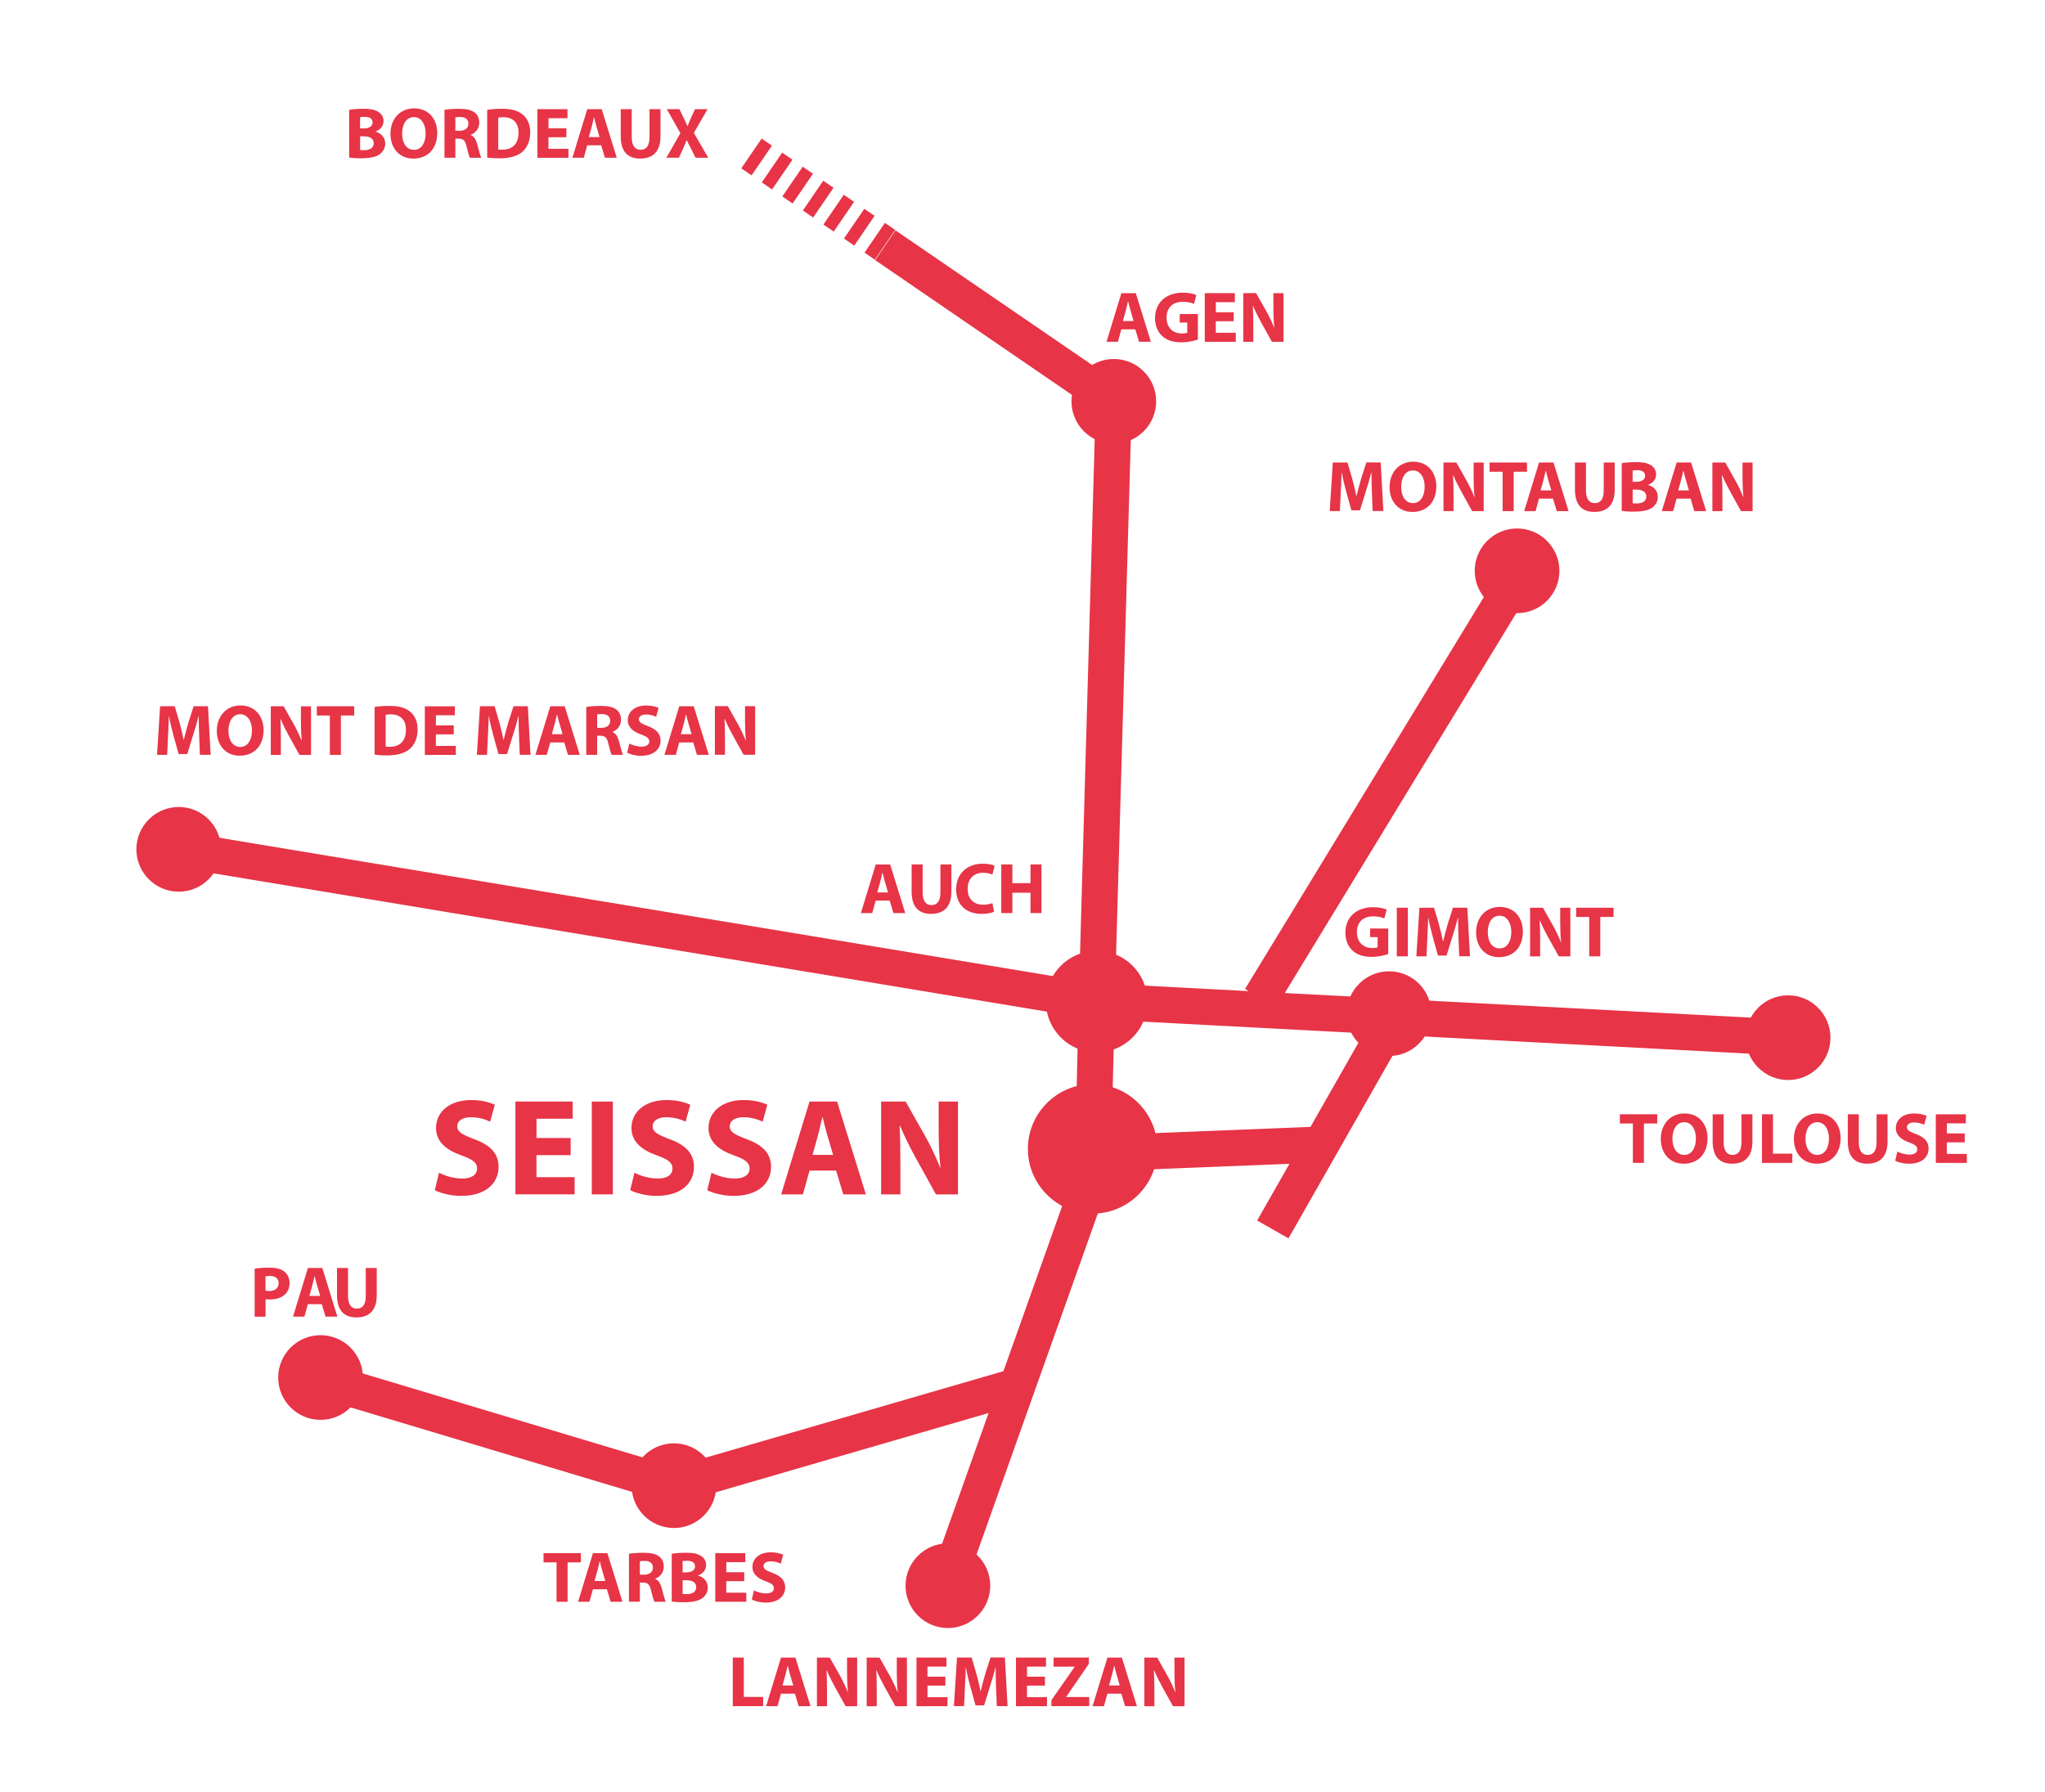<svg xmlns="http://www.w3.org/2000/svg" xmlns:xlink="http://www.w3.org/1999/xlink" id="Calque_1" x="0px" y="0px" viewBox="0 0 503.11 440.89" style="enable-background:new 0 0 503.11 440.89;" xml:space="preserve"><style type="text/css">	.st0{fill:#E73447;}</style><rect x="298.28" y="272.55" transform="matrix(0.495 -0.869 0.869 0.495 -75.212 424.602)" class="st0" width="58.53" height="8.87"></rect><rect x="279.92" y="278.17" transform="matrix(0.999 -0.04 0.04 0.999 -11.038 12.283)" class="st0" width="44.39" height="8.87"></rect><g>	<path class="st0" d="M275.8,246.45c0,3.31-2.68,5.99-5.99,5.99c-3.31,0-5.99-2.68-5.99-5.99s2.68-5.99,5.99-5.99  C273.12,240.46,275.8,243.15,275.8,246.45"></path>	<path class="st0" d="M239.19,390.16c0,3.31-2.68,5.99-5.99,5.99s-5.99-2.68-5.99-5.99c0-3.31,2.68-5.99,5.99-5.99  S239.19,386.86,239.19,390.16"></path>	<path class="st0" d="M239.19,390.16c0,3.31-2.68,5.99-5.99,5.99s-5.99-2.68-5.99-5.99c0-3.31,2.68-5.99,5.99-5.99  S239.19,386.86,239.19,390.16"></path>	<path class="st0" d="M233.2,400.58c-5.75,0-10.42-4.67-10.42-10.42c0-5.75,4.68-10.42,10.42-10.42s10.42,4.68,10.42,10.42  C243.62,395.91,238.95,400.58,233.2,400.58z M233.2,388.61c-0.86,0-1.55,0.7-1.55,1.55c0,0.86,0.7,1.55,1.55,1.55  s1.55-0.7,1.55-1.55C234.75,389.31,234.06,388.61,233.2,388.61z"></path>	<path class="st0" d="M171.78,365.55c0,3.31-2.68,5.99-5.99,5.99c-3.31,0-5.99-2.68-5.99-5.99c0-3.31,2.68-5.99,5.99-5.99  C169.1,359.56,171.78,362.24,171.78,365.55"></path>	<path class="st0" d="M171.78,365.55c0,3.31-2.68,5.99-5.99,5.99c-3.31,0-5.99-2.68-5.99-5.99c0-3.31,2.68-5.99,5.99-5.99  C169.1,359.56,171.78,362.24,171.78,365.55"></path>	<path class="st0" d="M165.8,375.97c-5.75,0-10.42-4.68-10.42-10.42c0-5.75,4.68-10.42,10.42-10.42s10.42,4.67,10.42,10.42  C176.22,371.29,171.54,375.97,165.8,375.97z M165.8,363.99c-0.86,0-1.55,0.7-1.55,1.55c0,0.86,0.7,1.55,1.55,1.55  c0.86,0,1.55-0.7,1.55-1.55C167.35,364.69,166.65,363.99,165.8,363.99z"></path>	<path class="st0" d="M84.85,338.93c0,3.31-2.68,5.99-5.99,5.99s-5.99-2.68-5.99-5.99c0-3.31,2.68-5.99,5.99-5.99  S84.85,335.63,84.85,338.93"></path>	<path class="st0" d="M84.85,338.93c0,3.31-2.68,5.99-5.99,5.99s-5.99-2.68-5.99-5.99c0-3.31,2.68-5.99,5.99-5.99  S84.85,335.63,84.85,338.93"></path>	<path class="st0" d="M78.86,349.36c-5.75,0-10.42-4.68-10.42-10.42c0-5.75,4.68-10.42,10.42-10.42s10.42,4.67,10.42,10.42  C89.28,344.68,84.61,349.36,78.86,349.36z M78.86,337.38c-0.86,0-1.55,0.7-1.55,1.55c0,0.86,0.7,1.55,1.55,1.55s1.55-0.7,1.55-1.55  C80.41,338.08,79.72,337.38,78.86,337.38z"></path>	<path class="st0" d="M49.95,208.97c0,3.31-2.68,5.99-5.99,5.99c-3.31,0-5.99-2.68-5.99-5.99c0-3.31,2.68-5.99,5.99-5.99  C47.27,202.98,49.95,205.67,49.95,208.97"></path>	<path class="st0" d="M49.95,208.97c0,3.31-2.68,5.99-5.99,5.99c-3.31,0-5.99-2.68-5.99-5.99c0-3.31,2.68-5.99,5.99-5.99  C47.27,202.98,49.95,205.67,49.95,208.97"></path>	<path class="st0" d="M43.97,219.4c-5.75,0-10.42-4.68-10.42-10.42s4.68-10.42,10.42-10.42s10.42,4.68,10.42,10.42  S49.71,219.4,43.97,219.4z M43.97,207.42c-0.86,0-1.55,0.7-1.55,1.55s0.7,1.55,1.55,1.55s1.55-0.7,1.55-1.55  S44.82,207.42,43.97,207.42z"></path>	<path class="st0" d="M275.8,245.79c0,3.31-2.68,5.99-5.99,5.99c-3.31,0-5.99-2.68-5.99-5.99c0-3.31,2.68-5.99,5.99-5.99  C273.12,239.8,275.8,242.48,275.8,245.79"></path>	<path class="st0" d="M269.81,252.66c-3.79,0-6.87-3.08-6.87-6.87s3.08-6.87,6.87-6.87c3.79,0,6.87,3.08,6.87,6.87  S273.6,252.66,269.81,252.66z M269.81,240.68c-2.81,0-5.1,2.29-5.1,5.1c0,2.81,2.29,5.1,5.1,5.1c2.81,0,5.1-2.29,5.1-5.1  C274.91,242.97,272.62,240.68,269.81,240.68z"></path>	<path class="st0" d="M269.81,256.21c-5.75,0-10.42-4.68-10.42-10.42s4.68-10.42,10.42-10.42c5.75,0,10.42,4.68,10.42,10.42  S275.56,256.21,269.81,256.21z M269.81,244.23c-0.86,0-1.55,0.7-1.55,1.55s0.7,1.55,1.55,1.55c0.86,0,1.55-0.7,1.55-1.55  S270.67,244.23,269.81,244.23z"></path>	<path class="st0" d="M280.01,98.75c0,3.31-2.68,5.99-5.99,5.99s-5.99-2.68-5.99-5.99c0-3.31,2.68-5.99,5.99-5.99  S280.01,95.44,280.01,98.75"></path>	<path class="st0" d="M280.01,98.75c0,3.31-2.68,5.99-5.99,5.99s-5.99-2.68-5.99-5.99c0-3.31,2.68-5.99,5.99-5.99  S280.01,95.44,280.01,98.75"></path>	<path class="st0" d="M274.02,109.17c-5.75,0-10.42-4.68-10.42-10.42c0-5.75,4.68-10.42,10.42-10.42c5.75,0,10.42,4.68,10.42,10.42  C284.44,104.49,279.77,109.17,274.02,109.17z M274.02,97.2c-0.86,0-1.55,0.7-1.55,1.55c0,0.86,0.7,1.55,1.55,1.55  c0.86,0,1.55-0.7,1.55-1.55C275.58,97.89,274.88,97.2,274.02,97.2z"></path>	<path class="st0" d="M379.22,141.03c0,3.31-2.68,5.99-5.99,5.99c-3.31,0-5.99-2.68-5.99-5.99c0-3.31,2.68-5.99,5.99-5.99  C376.54,135.05,379.22,137.73,379.22,141.03"></path>	<path class="st0" d="M373.23,150.87c-5.75,0-10.42-4.68-10.42-10.42s4.68-10.42,10.42-10.42s10.42,4.68,10.42,10.42  S378.98,150.87,373.23,150.87z M373.23,138.89c-0.86,0-1.55,0.7-1.55,1.55s0.7,1.55,1.55,1.55s1.55-0.7,1.55-1.55  S374.09,138.89,373.23,138.89z"></path>	<path class="st0" d="M445.9,255.32c0,3.31-2.68,5.99-5.99,5.99c-3.31,0-5.99-2.68-5.99-5.99c0-3.31,2.68-5.99,5.99-5.99  C443.22,249.34,445.9,252.02,445.9,255.32"></path>	<path class="st0" d="M445.9,255.32c0,3.31-2.68,5.99-5.99,5.99c-3.31,0-5.99-2.68-5.99-5.99c0-3.31,2.68-5.99,5.99-5.99  C443.22,249.34,445.9,252.02,445.9,255.32"></path>	<path class="st0" d="M439.91,265.74c-5.75,0-10.42-4.68-10.42-10.42c0-5.75,4.67-10.42,10.42-10.42c5.75,0,10.42,4.67,10.42,10.42  C450.33,261.07,445.66,265.74,439.91,265.74z M439.91,253.77c-0.86,0-1.55,0.7-1.55,1.55c0,0.86,0.7,1.55,1.55,1.55  s1.55-0.7,1.55-1.55C441.47,254.47,440.77,253.77,439.91,253.77z"></path>	<path class="st0" d="M347.73,249.41c0,3.31-2.68,5.99-5.99,5.99c-3.31,0-5.99-2.68-5.99-5.99s2.68-5.99,5.99-5.99  C345.04,243.42,347.73,246.1,347.73,249.41"></path>	<path class="st0" d="M347.73,249.41c0,3.31-2.68,5.99-5.99,5.99c-3.31,0-5.99-2.68-5.99-5.99s2.68-5.99,5.99-5.99  C345.04,243.42,347.73,246.1,347.73,249.41"></path>	<path class="st0" d="M341.74,259.83c-5.75,0-10.42-4.67-10.42-10.42s4.68-10.42,10.42-10.42c5.75,0,10.42,4.68,10.42,10.42  S347.49,259.83,341.74,259.83z M341.74,247.86c-0.86,0-1.55,0.7-1.55,1.55s0.7,1.55,1.55,1.55s1.55-0.7,1.55-1.55  S342.59,247.86,341.74,247.86z"></path>	<polygon class="st0" points="439.68,259.75 271.68,250.88 271.91,246.51 269.81,246.45 269.08,250.83 43.24,213.35 44.69,204.6   265.52,241.25 269.59,98.62 278.46,98.87 274.37,242.14 307.2,243.87 306.31,243.33 369,140.43 376.58,145.04 316.08,244.34   440.15,250.89  "></polygon></g><rect x="248.07" y="263.25" transform="matrix(0.023 -1 1 0.023 -4.558 530.711)" class="st0" width="42.48" height="8.87"></rect><polygon class="st0" points="237.38,390.54 229.02,387.57 243.21,347.68 167.03,369.81 165.79,365.55 164.52,369.79 76.03,343.23  78.58,334.74 165.81,360.92 246.87,337.38 264.63,287.43 272.99,290.41 "></polygon><g>	<path class="st0" d="M215.22,63.89l-2.53-1.73l5.01-7.32l2.53,1.73L215.22,63.89z M210.16,60.43l-2.53-1.73l5.01-7.32l2.53,1.73  L210.16,60.43z M205.11,56.98l-2.53-1.73l5.01-7.32l2.53,1.73L205.11,56.98z M200.05,53.52l-2.53-1.73l5.01-7.32l2.53,1.73  L200.05,53.52z M195,50.07l-2.53-1.73l5.01-7.32l2.53,1.73L195,50.07z M189.95,46.61l-2.53-1.73l5.01-7.32l2.53,1.73L189.95,46.61z   M184.9,43.15l-2.53-1.73l5.01-7.32l2.53,1.73L184.9,43.15z"></path></g><rect x="241.44" y="45.38" transform="matrix(0.565 -0.825 0.825 0.565 41.446 237.546)" class="st0" width="8.87" height="68.22"></rect><g>	<path class="st0" d="M268.81,298.61c-8.78,0-15.93-7.15-15.93-15.93c0-8.79,7.15-15.93,15.93-15.93c8.79,0,15.93,7.15,15.93,15.93  C284.74,291.46,277.6,298.61,268.81,298.61z M268.81,272.07c-5.85,0-10.61,4.76-10.61,10.61c0,5.85,4.76,10.61,10.61,10.61  c5.85,0,10.61-4.76,10.61-10.61C279.42,276.83,274.66,272.07,268.81,272.07z"></path></g><g>	<path class="st0" d="M215.44,221.6l-0.85,3.07h-2.8l3.66-11.96h3.55l3.71,11.96h-2.91l-0.92-3.07H215.44z M218.47,219.58  l-0.74-2.54c-0.21-0.71-0.43-1.6-0.6-2.31h-0.04c-0.18,0.71-0.35,1.62-0.55,2.31l-0.71,2.54H218.47z"></path>	<path class="st0" d="M226.99,212.7v6.89c0,2.06,0.78,3.11,2.17,3.11c1.42,0,2.2-0.99,2.2-3.11v-6.89h2.7v6.71  c0,3.69-1.86,5.45-4.99,5.45c-3.02,0-4.79-1.67-4.79-5.49v-6.67H226.99z"></path></g><g>	<path class="st0" d="M244.57,224.33c-0.5,0.25-1.62,0.53-3.07,0.53c-4.14,0-6.27-2.59-6.27-6c0-4.08,2.91-6.35,6.53-6.35  c1.4,0,2.47,0.28,2.94,0.53l-0.55,2.15c-0.55-0.23-1.31-0.44-2.27-0.44c-2.15,0-3.82,1.29-3.82,3.96c0,2.39,1.42,3.9,3.84,3.9  c0.81,0,1.72-0.18,2.25-0.39L244.57,224.33z"></path>	<path class="st0" d="M249.06,212.7v4.6h4.46v-4.6h2.7v11.96h-2.7v-5h-4.46v5h-2.72V212.7H249.06z"></path></g><g>	<path class="st0" d="M341.54,234.76c-0.84,0.28-2.42,0.68-3.99,0.68c-2.19,0-3.77-0.55-4.87-1.62c-1.1-1.03-1.7-2.59-1.69-4.35  c0.02-3.97,2.91-6.25,6.84-6.25c1.54,0,2.73,0.3,3.32,0.59l-0.57,2.17c-0.66-0.28-1.47-0.51-2.79-0.51c-2.26,0-3.96,1.28-3.96,3.87  c0,2.47,1.54,3.92,3.76,3.92c0.62,0,1.12-0.07,1.33-0.18v-2.5h-1.85v-2.11h4.46V234.76z"></path>	<path class="st0" d="M346.36,223.35v11.96h-2.72v-11.96H346.36z"></path>	<path class="st0" d="M358.82,230.74c-0.05-1.44-0.11-3.18-0.11-4.92h-0.05c-0.37,1.53-0.87,3.23-1.33,4.63l-1.45,4.67h-2.11  l-1.28-4.61c-0.39-1.42-0.8-3.12-1.08-4.69h-0.04c-0.07,1.62-0.12,3.46-0.21,4.95l-0.21,4.54h-2.5l0.76-11.96h3.6l1.17,3.99  c0.37,1.37,0.75,2.88,1.01,4.28h0.05c0.34-1.38,0.75-2.96,1.14-4.3l1.28-3.98h3.53l0.66,11.96h-2.65L358.82,230.74z"></path>	<path class="st0" d="M374.66,229.21c0,3.92-2.38,6.3-5.88,6.3c-3.55,0-5.63-2.68-5.63-6.09c0-3.58,2.29-6.27,5.82-6.27  C372.65,223.16,374.66,225.91,374.66,229.21z M366.02,229.37c0,2.34,1.1,3.99,2.91,3.99c1.83,0,2.88-1.74,2.88-4.06  c0-2.15-1.03-3.99-2.89-3.99C367.08,225.3,366.02,227.04,366.02,229.37z"></path>	<path class="st0" d="M376.43,235.31v-11.96h3.16l2.48,4.39c0.71,1.26,1.42,2.75,1.95,4.1h0.05c-0.18-1.58-0.23-3.2-0.23-5v-3.48  h2.49v11.96h-2.84l-2.56-4.61c-0.71-1.28-1.49-2.82-2.08-4.23l-0.05,0.02c0.07,1.58,0.11,3.27,0.11,5.22v3.6H376.43z"></path>	<path class="st0" d="M390.98,225.62h-3.21v-2.27h9.2v2.27h-3.27v9.69h-2.72V225.62z"></path></g><g>	<path class="st0" d="M49,181.16c-0.05-1.44-0.11-3.18-0.11-4.92h-0.05c-0.37,1.53-0.87,3.23-1.33,4.63l-1.45,4.67h-2.11l-1.28-4.61  c-0.39-1.42-0.8-3.12-1.08-4.69h-0.04c-0.07,1.62-0.12,3.46-0.21,4.95l-0.21,4.54h-2.5l0.76-11.96h3.6l1.17,3.99  c0.37,1.37,0.75,2.88,1.01,4.28h0.05c0.34-1.38,0.75-2.96,1.14-4.3l1.28-3.98h3.53l0.66,11.96h-2.65L49,181.16z"></path>	<path class="st0" d="M64.85,179.64c0,3.92-2.38,6.3-5.88,6.3c-3.55,0-5.63-2.68-5.63-6.09c0-3.58,2.29-6.27,5.82-6.27  C62.84,173.59,64.85,176.34,64.85,179.64z M56.2,179.8c0,2.34,1.1,3.99,2.91,3.99c1.83,0,2.88-1.74,2.88-4.06  c0-2.15-1.03-3.99-2.89-3.99C57.27,175.73,56.2,177.47,56.2,179.8z"></path>	<path class="st0" d="M66.62,185.74v-11.96h3.16l2.48,4.39c0.71,1.26,1.42,2.75,1.95,4.1h0.05c-0.18-1.58-0.23-3.2-0.23-5v-3.48  h2.49v11.96h-2.84l-2.56-4.61c-0.71-1.28-1.49-2.82-2.08-4.23l-0.05,0.02c0.07,1.58,0.11,3.27,0.11,5.22v3.6H66.62z"></path>	<path class="st0" d="M81.16,176.05h-3.21v-2.27h9.19v2.27h-3.27v9.69h-2.72V176.05z"></path>	<path class="st0" d="M92.16,173.94c0.99-0.16,2.29-0.25,3.66-0.25c2.27,0,3.75,0.41,4.9,1.28c1.24,0.92,2.02,2.4,2.02,4.51  c0,2.29-0.83,3.87-1.99,4.85c-1.26,1.05-3.18,1.54-5.52,1.54c-1.4,0-2.4-0.09-3.07-0.18V173.94z M94.88,183.7  c0.23,0.05,0.6,0.05,0.94,0.05c2.45,0.02,4.05-1.33,4.05-4.19c0.02-2.49-1.44-3.8-3.77-3.8c-0.6,0-0.99,0.05-1.22,0.11V183.7z"></path>	<path class="st0" d="M111.63,180.69h-4.4v2.84h4.92v2.22h-7.63v-11.96h7.39V176h-4.67v2.48h4.4V180.69z"></path>	<path class="st0" d="M127.69,181.16c-0.05-1.44-0.11-3.18-0.11-4.92h-0.05c-0.37,1.53-0.87,3.23-1.33,4.63l-1.45,4.67h-2.11  l-1.28-4.61c-0.39-1.42-0.8-3.12-1.08-4.69h-0.04c-0.07,1.62-0.12,3.46-0.21,4.95l-0.21,4.54h-2.5l0.76-11.96h3.6l1.17,3.99  c0.37,1.37,0.75,2.88,1.01,4.28h0.05c0.34-1.38,0.75-2.96,1.14-4.3l1.28-3.98h3.53l0.66,11.96h-2.65L127.69,181.16z"></path>	<path class="st0" d="M135.37,182.67l-0.85,3.07h-2.8l3.66-11.96h3.55l3.71,11.96h-2.91l-0.92-3.07H135.37z M138.4,180.65  l-0.74-2.54c-0.21-0.71-0.43-1.6-0.6-2.31h-0.04c-0.18,0.71-0.35,1.62-0.55,2.31l-0.71,2.54H138.4z"></path>	<path class="st0" d="M144.22,173.94c0.87-0.14,2.17-0.25,3.6-0.25c1.78,0,3.02,0.27,3.87,0.94c0.71,0.57,1.1,1.4,1.1,2.5  c0,1.53-1.08,2.57-2.11,2.95v0.05c0.84,0.34,1.3,1.14,1.6,2.24c0.37,1.35,0.75,2.91,0.98,3.37h-2.77c-0.2-0.35-0.48-1.31-0.83-2.79  c-0.32-1.49-0.84-1.9-1.94-1.92h-0.81v4.7h-2.68V173.94z M146.9,179.09h1.07c1.35,0,2.15-0.68,2.15-1.72c0-1.1-0.75-1.65-1.99-1.67  c-0.66,0-1.03,0.05-1.22,0.09V179.09z"></path>	<path class="st0" d="M154.83,182.96c0.73,0.37,1.84,0.75,3,0.75c1.24,0,1.9-0.51,1.9-1.3c0-0.75-0.57-1.17-2-1.69  c-1.99-0.69-3.28-1.79-3.28-3.53c0-2.04,1.7-3.6,4.52-3.6c1.35,0,2.34,0.28,3.05,0.6l-0.6,2.19c-0.48-0.23-1.33-0.57-2.5-0.57  c-1.17,0-1.74,0.53-1.74,1.16c0,0.76,0.68,1.1,2.22,1.69c2.11,0.78,3.11,1.88,3.11,3.57c0,2.01-1.54,3.73-4.83,3.73  c-1.36,0-2.72-0.37-3.39-0.75L154.83,182.96z"></path>	<path class="st0" d="M167.11,182.67l-0.85,3.07h-2.8l3.66-11.96h3.55l3.71,11.96h-2.91l-0.92-3.07H167.11z M170.14,180.65  l-0.74-2.54c-0.21-0.71-0.43-1.6-0.6-2.31h-0.04c-0.18,0.71-0.35,1.62-0.55,2.31l-0.71,2.54H170.14z"></path></g><g>	<path class="st0" d="M175.88,185.7v-11.96h3.16l2.48,4.39c0.71,1.26,1.42,2.75,1.95,4.1h0.05c-0.18-1.58-0.23-3.2-0.23-5v-3.48  h2.49v11.96h-2.84l-2.56-4.61c-0.71-1.28-1.49-2.82-2.08-4.23l-0.05,0.02c0.07,1.58,0.11,3.27,0.11,5.22v3.6H175.88z"></path></g><g>	<path class="st0" d="M275.87,81.03l-0.85,3.07h-2.8l3.66-11.96h3.55l3.71,11.96h-2.91l-0.92-3.07H275.87z M278.9,79l-0.75-2.54  c-0.21-0.71-0.42-1.6-0.6-2.31h-0.04c-0.18,0.71-0.36,1.62-0.55,2.31L276.26,79H278.9z"></path>	<path class="st0" d="M294.71,83.55c-0.84,0.28-2.42,0.68-3.99,0.68c-2.19,0-3.77-0.55-4.87-1.62c-1.1-1.03-1.7-2.59-1.69-4.35  c0.02-3.97,2.91-6.25,6.84-6.25c1.54,0,2.73,0.3,3.32,0.59l-0.57,2.17c-0.66-0.28-1.47-0.51-2.79-0.51c-2.26,0-3.96,1.28-3.96,3.87  c0,2.47,1.54,3.92,3.76,3.92c0.62,0,1.12-0.07,1.33-0.18v-2.5h-1.85v-2.11h4.46V83.55z"></path></g><g>	<path class="st0" d="M303.51,79.04h-4.4v2.84h4.92v2.22h-7.63V72.13h7.39v2.22h-4.67v2.48h4.4V79.04z"></path>	<path class="st0" d="M305.87,84.1V72.13h3.16l2.48,4.39c0.71,1.26,1.42,2.75,1.95,4.1h0.05c-0.18-1.58-0.23-3.2-0.23-5v-3.48h2.48  V84.1h-2.84l-2.56-4.61c-0.71-1.28-1.49-2.82-2.08-4.23l-0.05,0.02c0.07,1.58,0.11,3.27,0.11,5.22v3.6H305.87z"></path></g><g>	<g>		<path class="st0" d="M85.9,27.02c0.71-0.14,2.15-0.25,3.49-0.25c1.65,0,2.66,0.16,3.53,0.67c0.83,0.44,1.44,1.26,1.44,2.35   c0,1.06-0.62,2.06-1.97,2.56v0.04c1.36,0.37,2.38,1.4,2.38,2.94c0,1.08-0.5,1.94-1.24,2.54c-0.87,0.69-2.33,1.08-4.7,1.08   c-1.33,0-2.33-0.09-2.93-0.18V27.02z M88.59,31.6h0.88c1.42,0,2.19-0.59,2.19-1.47c0-0.9-0.69-1.38-1.92-1.38   c-0.59,0-0.92,0.04-1.15,0.07V31.6z M88.59,36.91c0.26,0.04,0.59,0.04,1.05,0.04c1.23,0,2.31-0.48,2.31-1.72   c0-1.21-1.08-1.69-2.43-1.69h-0.92V36.91z"></path>		<path class="st0" d="M107.57,32.72c0,3.92-2.38,6.3-5.88,6.3c-3.55,0-5.63-2.68-5.63-6.09c0-3.58,2.29-6.27,5.82-6.27   C105.57,26.67,107.57,29.42,107.57,32.72z M98.93,32.88c0,2.34,1.1,3.99,2.91,3.99c1.83,0,2.88-1.74,2.88-4.06   c0-2.15-1.03-3.99-2.89-3.99C99.99,28.81,98.93,30.55,98.93,32.88z"></path>		<path class="st0" d="M109.34,27.02c0.87-0.14,2.17-0.25,3.6-0.25c1.78,0,3.02,0.27,3.87,0.94c0.71,0.57,1.1,1.4,1.1,2.5   c0,1.53-1.08,2.57-2.11,2.95v0.05c0.84,0.34,1.3,1.14,1.6,2.24c0.37,1.35,0.75,2.91,0.98,3.37h-2.77   c-0.2-0.35-0.48-1.31-0.83-2.79c-0.32-1.49-0.84-1.9-1.94-1.92h-0.81v4.7h-2.68V27.02z M112.02,32.17h1.07   c1.35,0,2.15-0.68,2.15-1.72c0-1.1-0.75-1.65-1.99-1.67c-0.66,0-1.03,0.05-1.22,0.09V32.17z"></path>		<path class="st0" d="M119.86,27.02c0.99-0.16,2.29-0.25,3.66-0.25c2.27,0,3.74,0.41,4.9,1.28c1.24,0.92,2.02,2.4,2.02,4.51   c0,2.29-0.84,3.87-1.99,4.85c-1.26,1.05-3.18,1.54-5.52,1.54c-1.4,0-2.39-0.09-3.07-0.18V27.02z M122.58,36.78   c0.23,0.05,0.6,0.05,0.94,0.05c2.45,0.02,4.05-1.33,4.05-4.19c0.02-2.49-1.44-3.8-3.76-3.8c-0.6,0-0.99,0.05-1.23,0.11V36.78z"></path>		<path class="st0" d="M139.33,33.77h-4.4v2.84h4.92v2.22h-7.63V26.86h7.39v2.22h-4.67v2.48h4.4V33.77z"></path>		<path class="st0" d="M144.47,35.75l-0.85,3.07h-2.8l3.66-11.96h3.55l3.71,11.96h-2.91l-0.92-3.07H144.47z M147.5,33.73l-0.74-2.54   c-0.21-0.71-0.43-1.6-0.6-2.31h-0.04c-0.18,0.71-0.35,1.62-0.55,2.31l-0.71,2.54H147.5z"></path>	</g>	<g>		<path class="st0" d="M155.42,26.86v6.89c0,2.06,0.78,3.11,2.17,3.11c1.42,0,2.2-0.99,2.2-3.11v-6.89h2.7v6.71   c0,3.69-1.86,5.45-4.99,5.45c-3.02,0-4.79-1.67-4.79-5.49v-6.67H155.42z"></path>		<path class="st0" d="M171.12,38.82l-1.08-2.17c-0.44-0.83-0.73-1.45-1.07-2.15h-0.04c-0.25,0.69-0.55,1.31-0.92,2.15l-0.99,2.17   h-3.09l3.46-6.05l-3.34-5.91h3.11l1.05,2.19c0.36,0.73,0.62,1.31,0.91,1.99h0.04c0.28-0.77,0.51-1.3,0.81-1.99l1.01-2.19h3.09   l-3.37,5.84l3.55,6.12H171.12z"></path>	</g></g><g>	<path class="st0" d="M337.52,121.18c-0.05-1.44-0.11-3.18-0.11-4.92h-0.05c-0.37,1.53-0.87,3.23-1.33,4.63l-1.45,4.67h-2.11  l-1.28-4.61c-0.39-1.42-0.8-3.12-1.08-4.69h-0.04c-0.07,1.62-0.13,3.46-0.22,4.95l-0.21,4.54h-2.5l0.76-11.96h3.6l1.17,3.99  c0.37,1.37,0.75,2.88,1.01,4.28h0.05c0.34-1.38,0.75-2.96,1.14-4.3l1.28-3.98h3.53l0.66,11.96h-2.65L337.52,121.18z"></path>	<path class="st0" d="M353.36,119.66c0,3.92-2.38,6.3-5.87,6.3c-3.55,0-5.63-2.68-5.63-6.09c0-3.58,2.29-6.27,5.82-6.27  C351.36,113.6,353.36,116.35,353.36,119.66z M344.72,119.81c0,2.34,1.1,3.99,2.91,3.99c1.83,0,2.87-1.74,2.87-4.06  c0-2.15-1.03-3.99-2.89-3.99C345.78,115.75,344.72,117.49,344.72,119.81z"></path>	<path class="st0" d="M355.13,125.76V113.8h3.16l2.48,4.39c0.71,1.26,1.42,2.75,1.95,4.1h0.05c-0.18-1.58-0.23-3.2-0.23-5v-3.48  h2.48v11.96h-2.84l-2.56-4.61c-0.71-1.28-1.49-2.82-2.08-4.23l-0.05,0.02c0.07,1.58,0.11,3.27,0.11,5.22v3.6H355.13z"></path>	<path class="st0" d="M369.68,116.07h-3.21v-2.27h9.2v2.27h-3.27v9.69h-2.72V116.07z"></path></g><g>	<path class="st0" d="M378.63,122.69l-0.85,3.07h-2.8l3.66-11.96h3.55l3.71,11.96h-2.91l-0.92-3.07H378.63z M381.66,120.67  l-0.75-2.54c-0.21-0.71-0.42-1.6-0.6-2.31h-0.04c-0.18,0.71-0.36,1.62-0.55,2.31l-0.71,2.54H381.66z"></path>	<path class="st0" d="M390.18,113.8v6.89c0,2.06,0.78,3.11,2.17,3.11c1.42,0,2.2-0.99,2.2-3.11v-6.89h2.7v6.71  c0,3.69-1.86,5.45-4.99,5.45c-3.02,0-4.79-1.67-4.79-5.49v-6.67H390.18z"></path></g><g>	<path class="st0" d="M398.97,113.96c0.71-0.14,2.15-0.25,3.5-0.25c1.65,0,2.66,0.16,3.53,0.67c0.84,0.44,1.44,1.26,1.44,2.35  c0,1.06-0.62,2.06-1.97,2.56v0.04c1.37,0.37,2.38,1.4,2.38,2.94c0,1.08-0.5,1.94-1.24,2.54c-0.87,0.69-2.33,1.08-4.7,1.08  c-1.33,0-2.32-0.09-2.93-0.18V113.96z M401.66,118.54h0.89c1.42,0,2.18-0.59,2.18-1.47c0-0.9-0.69-1.38-1.91-1.38  c-0.59,0-0.92,0.04-1.16,0.07V118.54z M401.66,123.84c0.27,0.04,0.59,0.04,1.05,0.04c1.22,0,2.31-0.48,2.31-1.72  c0-1.21-1.08-1.69-2.43-1.69h-0.92V123.84z"></path>	<path class="st0" d="M412.48,122.69l-0.85,3.07h-2.8l3.66-11.96h3.55l3.71,11.96h-2.91l-0.92-3.07H412.48z M415.51,120.67  l-0.74-2.54c-0.21-0.71-0.43-1.6-0.6-2.31h-0.04c-0.18,0.71-0.35,1.62-0.55,2.31l-0.71,2.54H415.51z"></path></g><g>	<path class="st0" d="M421.28,125.76V113.8h3.16l2.48,4.39c0.71,1.26,1.42,2.75,1.95,4.1h0.05c-0.18-1.58-0.23-3.2-0.23-5v-3.48  h2.48v11.96h-2.84l-2.56-4.61c-0.71-1.28-1.49-2.82-2.08-4.23l-0.05,0.02c0.07,1.58,0.11,3.27,0.11,5.22v3.6H421.28z"></path></g><g>	<path class="st0" d="M401.73,276.44h-3.21v-2.27h9.19v2.27h-3.27v9.69h-2.72V276.44z"></path>	<path class="st0" d="M420.09,280.03c0,3.92-2.38,6.3-5.87,6.3c-3.55,0-5.63-2.68-5.63-6.09c0-3.58,2.29-6.27,5.82-6.27  C418.09,273.97,420.09,276.72,420.09,280.03z M411.45,280.18c0,2.34,1.1,3.99,2.91,3.99c1.83,0,2.87-1.74,2.87-4.06  c0-2.15-1.03-3.99-2.89-3.99C412.51,276.12,411.45,277.86,411.45,280.18z"></path></g><g>	<path class="st0" d="M424.06,274.17v6.89c0,2.06,0.78,3.11,2.17,3.11c1.42,0,2.2-0.99,2.2-3.11v-6.89h2.7v6.71  c0,3.69-1.86,5.45-4.99,5.45c-3.02,0-4.79-1.67-4.79-5.49v-6.67H424.06z"></path>	<path class="st0" d="M433.47,274.17h2.72v9.69h4.76v2.27h-7.47V274.17z"></path></g><g>	<path class="st0" d="M452.83,280.03c0,3.92-2.38,6.3-5.87,6.3c-3.55,0-5.63-2.68-5.63-6.09c0-3.58,2.29-6.27,5.82-6.27  C450.82,273.97,452.83,276.72,452.83,280.03z M444.18,280.18c0,2.34,1.1,3.99,2.91,3.99c1.83,0,2.87-1.74,2.87-4.06  c0-2.15-1.03-3.99-2.89-3.99C445.25,276.12,444.18,277.86,444.18,280.18z"></path>	<path class="st0" d="M457.3,274.17v6.89c0,2.06,0.78,3.11,2.17,3.11c1.42,0,2.2-0.99,2.2-3.11v-6.89h2.7v6.71  c0,3.69-1.86,5.45-4.99,5.45c-3.02,0-4.79-1.67-4.79-5.49v-6.67H457.3z"></path>	<path class="st0" d="M466.79,283.34c0.73,0.37,1.84,0.75,3,0.75c1.24,0,1.9-0.51,1.9-1.3c0-0.75-0.57-1.17-2-1.69  c-1.99-0.69-3.28-1.79-3.28-3.53c0-2.04,1.7-3.6,4.52-3.6c1.35,0,2.34,0.28,3.05,0.6l-0.6,2.19c-0.48-0.23-1.33-0.57-2.5-0.57  c-1.17,0-1.74,0.53-1.74,1.16c0,0.76,0.68,1.1,2.22,1.69c2.11,0.78,3.11,1.88,3.11,3.57c0,2.01-1.54,3.73-4.83,3.73  c-1.36,0-2.72-0.37-3.39-0.75L466.79,283.34z"></path></g><g>	<g>		<path class="st0" d="M483.36,281.08h-4.4v2.84h4.92v2.22h-7.63v-11.96h7.39v2.22h-4.67v2.48h4.4V281.08z"></path>	</g>	<g>		<path class="st0" d="M180.27,407.84h2.72v9.69h4.76v2.27h-7.47V407.84z"></path>		<path class="st0" d="M192.13,416.74l-0.85,3.07h-2.8l3.66-11.96h3.55l3.71,11.96h-2.91l-0.92-3.07H192.13z M195.16,414.71   l-0.75-2.54c-0.21-0.71-0.42-1.6-0.6-2.31h-0.04c-0.18,0.71-0.36,1.62-0.55,2.31l-0.71,2.54H195.16z"></path>		<path class="st0" d="M200.98,419.81v-11.96h3.16l2.48,4.39c0.71,1.26,1.42,2.75,1.95,4.1h0.05c-0.18-1.58-0.23-3.2-0.23-5v-3.48   h2.49v11.96h-2.84l-2.56-4.61c-0.71-1.28-1.49-2.82-2.08-4.23l-0.05,0.02c0.07,1.58,0.11,3.27,0.11,5.22v3.6H200.98z"></path>		<path class="st0" d="M213.22,419.81v-11.96h3.16l2.48,4.39c0.71,1.26,1.42,2.75,1.95,4.1h0.05c-0.18-1.58-0.23-3.2-0.23-5v-3.48   h2.49v11.96h-2.84l-2.56-4.61c-0.71-1.28-1.49-2.82-2.08-4.23l-0.05,0.02c0.07,1.58,0.11,3.27,0.11,5.22v3.6H213.22z"></path>		<path class="st0" d="M232.58,414.75h-4.4v2.84h4.92v2.22h-7.63v-11.96h7.38v2.22h-4.67v2.48h4.4V414.75z"></path>		<path class="st0" d="M245.05,415.23c-0.05-1.44-0.11-3.18-0.11-4.92h-0.05c-0.37,1.53-0.87,3.23-1.33,4.63l-1.45,4.67h-2.11   l-1.28-4.61c-0.39-1.42-0.8-3.12-1.08-4.69h-0.04c-0.07,1.62-0.12,3.46-0.21,4.95l-0.21,4.54h-2.5l0.76-11.96h3.6l1.17,3.99   c0.37,1.37,0.75,2.88,1.01,4.28h0.05c0.34-1.38,0.75-2.96,1.14-4.3l1.28-3.98h3.53l0.66,11.96h-2.65L245.05,415.23z"></path>		<path class="st0" d="M257.06,414.75h-4.4v2.84h4.92v2.22h-7.63v-11.96h7.39v2.22h-4.67v2.48h4.4V414.75z"></path>		<path class="st0" d="M258.66,418.35l5.7-8.2v-0.07h-5.16v-2.24h8.68v1.56l-5.57,8.09v0.07h5.66v2.24h-9.3V418.35z"></path>		<path class="st0" d="M272.44,416.74l-0.85,3.07h-2.8l3.66-11.96h3.55l3.71,11.96h-2.91l-0.92-3.07H272.44z M275.48,414.71   l-0.74-2.54c-0.21-0.71-0.43-1.6-0.6-2.31h-0.04c-0.18,0.71-0.35,1.62-0.55,2.31l-0.71,2.54H275.48z"></path>	</g>	<g>		<path class="st0" d="M281.53,419.81v-11.96h3.16l2.48,4.39c0.71,1.26,1.42,2.75,1.95,4.1h0.05c-0.18-1.58-0.23-3.2-0.23-5v-3.48   h2.48v11.96h-2.84l-2.56-4.61c-0.71-1.28-1.49-2.82-2.08-4.23l-0.05,0.02c0.07,1.58,0.11,3.27,0.11,5.22v3.6H281.53z"></path>	</g></g><g>	<path class="st0" d="M136.93,384.42h-3.21v-2.27h9.19v2.27h-3.27v9.69h-2.72V384.42z"></path></g><g>	<path class="st0" d="M145.87,391.04l-0.85,3.07h-2.8l3.66-11.96h3.55l3.71,11.96h-2.91l-0.92-3.07H145.87z M148.91,389.01  l-0.74-2.54c-0.21-0.71-0.43-1.6-0.6-2.31h-0.04c-0.18,0.71-0.35,1.62-0.55,2.31l-0.71,2.54H148.91z"></path>	<path class="st0" d="M154.73,382.31c0.87-0.14,2.17-0.25,3.6-0.25c1.78,0,3.02,0.27,3.87,0.94c0.71,0.57,1.1,1.4,1.1,2.5  c0,1.53-1.08,2.57-2.11,2.95v0.05c0.84,0.34,1.3,1.14,1.6,2.24c0.37,1.35,0.75,2.91,0.98,3.37h-2.77c-0.2-0.35-0.48-1.31-0.83-2.79  c-0.32-1.49-0.84-1.9-1.94-1.92h-0.81v4.7h-2.68V382.31z M157.41,387.45h1.07c1.35,0,2.15-0.68,2.15-1.72  c0-1.1-0.75-1.65-1.99-1.67c-0.66,0-1.03,0.05-1.22,0.09V387.45z"></path>	<path class="st0" d="M165.25,382.31c0.71-0.14,2.15-0.25,3.5-0.25c1.65,0,2.66,0.16,3.53,0.67c0.84,0.44,1.44,1.26,1.44,2.35  c0,1.06-0.62,2.06-1.97,2.56v0.04c1.37,0.37,2.38,1.4,2.38,2.94c0,1.08-0.5,1.94-1.24,2.54c-0.87,0.69-2.33,1.08-4.7,1.08  c-1.33,0-2.32-0.09-2.93-0.18V382.31z M167.93,386.88h0.89c1.42,0,2.18-0.59,2.18-1.47c0-0.9-0.69-1.38-1.91-1.38  c-0.59,0-0.92,0.04-1.16,0.07V386.88z M167.93,392.19c0.27,0.04,0.59,0.04,1.05,0.04c1.22,0,2.31-0.48,2.31-1.72  c0-1.21-1.08-1.69-2.43-1.69h-0.92V392.19z"></path>	<path class="st0" d="M183.08,389.05h-4.4v2.84h4.92v2.22h-7.63v-11.96h7.39v2.22h-4.67v2.48h4.4V389.05z"></path></g><g>	<path class="st0" d="M185.49,391.32c0.73,0.37,1.84,0.75,3,0.75c1.24,0,1.9-0.51,1.9-1.3c0-0.75-0.57-1.17-2-1.69  c-1.99-0.69-3.28-1.79-3.28-3.53c0-2.04,1.7-3.6,4.52-3.6c1.35,0,2.34,0.28,3.05,0.6l-0.6,2.19c-0.48-0.23-1.33-0.57-2.5-0.57  s-1.74,0.53-1.74,1.16c0,0.76,0.68,1.1,2.22,1.69c2.11,0.78,3.11,1.88,3.11,3.57c0,2.01-1.54,3.73-4.83,3.73  c-1.36,0-2.72-0.37-3.39-0.75L185.49,391.32z"></path></g><g>	<path class="st0" d="M62.64,312.16c0.83-0.14,2-0.25,3.66-0.25c1.67,0,2.86,0.32,3.66,0.96c0.76,0.6,1.28,1.6,1.28,2.77  c0,1.17-0.39,2.17-1.1,2.84c-0.92,0.87-2.29,1.26-3.89,1.26c-0.35,0-0.67-0.02-0.92-0.05v4.28h-2.68V312.16z M65.33,317.59  c0.23,0.05,0.51,0.07,0.9,0.07c1.44,0,2.32-0.73,2.32-1.95c0-1.1-0.76-1.76-2.11-1.76c-0.55,0-0.92,0.05-1.12,0.11V317.59z"></path>	<path class="st0" d="M75.74,320.89l-0.85,3.07h-2.8l3.66-11.96h3.55L83,323.96h-2.91l-0.92-3.07H75.74z M78.77,318.86l-0.75-2.54  c-0.21-0.71-0.42-1.6-0.6-2.31h-0.04c-0.18,0.71-0.36,1.62-0.55,2.31l-0.71,2.54H78.77z"></path></g><g>	<path class="st0" d="M85.62,311.99v6.89c0,2.06,0.78,3.11,2.17,3.11c1.42,0,2.2-0.99,2.2-3.11v-6.89h2.7v6.71  c0,3.69-1.86,5.45-4.99,5.45c-3.02,0-4.79-1.67-4.79-5.49v-6.67H85.62z"></path></g><g>	<path class="st0" d="M281.41,246.45c0,6.41-5.2,11.61-11.61,11.61s-11.61-5.2-11.61-11.61s5.2-11.61,11.61-11.61  S281.41,240.04,281.41,246.45"></path>	<path class="st0" d="M269.81,258.94c-6.89,0-12.49-5.6-12.49-12.49c0-6.89,5.6-12.49,12.49-12.49c6.89,0,12.49,5.6,12.49,12.49  C282.3,253.34,276.7,258.94,269.81,258.94z M269.81,235.73c-5.91,0-10.72,4.81-10.72,10.72c0,5.91,4.81,10.72,10.72,10.72  c5.91,0,10.72-4.81,10.72-10.72C280.53,240.54,275.72,235.73,269.81,235.73z"></path>	<path class="st0" d="M268.83,294.95c6.6,0,11.95-5.67,11.95-12.67c0-7-5.35-12.67-11.95-12.67c-6.6,0-11.95,5.67-11.95,12.67  C256.89,289.28,262.24,294.95,268.83,294.95"></path></g><g>	<path class="st0" d="M108.01,288.56c1.39,0.71,3.52,1.42,5.73,1.42c2.37,0,3.63-0.98,3.63-2.47c0-1.42-1.08-2.24-3.83-3.22  c-3.8-1.32-6.27-3.42-6.27-6.74c0-3.9,3.25-6.88,8.64-6.88c2.57,0,4.47,0.54,5.83,1.15l-1.15,4.17c-0.91-0.44-2.54-1.09-4.78-1.09  c-2.24,0-3.32,1.02-3.32,2.2c0,1.46,1.29,2.1,4.24,3.22c4.03,1.49,5.93,3.59,5.93,6.81c0,3.83-2.95,7.12-9.22,7.12  c-2.61,0-5.18-0.71-6.47-1.42L108.01,288.56z"></path>	<path class="st0" d="M140.38,284.22h-8.4v5.42h9.39v4.23h-14.57v-22.84h14.1v4.23h-8.91v4.75h8.4V284.22z"></path>	<path class="st0" d="M150.77,271.04v22.84h-5.18v-22.84H150.77z"></path>	<path class="st0" d="M156.09,288.56c1.39,0.71,3.53,1.42,5.73,1.42c2.37,0,3.63-0.98,3.63-2.47c0-1.42-1.08-2.24-3.83-3.22  c-3.79-1.32-6.27-3.42-6.27-6.74c0-3.9,3.25-6.88,8.64-6.88c2.58,0,4.47,0.54,5.83,1.15l-1.15,4.17c-0.92-0.44-2.54-1.09-4.78-1.09  s-3.32,1.02-3.32,2.2c0,1.46,1.29,2.1,4.23,3.22c4.03,1.49,5.93,3.59,5.93,6.81c0,3.83-2.95,7.12-9.22,7.12  c-2.61,0-5.18-0.71-6.47-1.42L156.09,288.56z"></path>	<path class="st0" d="M175.05,288.56c1.39,0.71,3.53,1.42,5.73,1.42c2.37,0,3.63-0.98,3.63-2.47c0-1.42-1.08-2.24-3.83-3.22  c-3.79-1.32-6.27-3.42-6.27-6.74c0-3.9,3.25-6.88,8.64-6.88c2.58,0,4.47,0.54,5.83,1.15l-1.15,4.17c-0.92-0.44-2.54-1.09-4.78-1.09  s-3.32,1.02-3.32,2.2c0,1.46,1.29,2.1,4.23,3.22c4.03,1.49,5.93,3.59,5.93,6.81c0,3.83-2.95,7.12-9.22,7.12  c-2.61,0-5.18-0.71-6.47-1.42L175.05,288.56z"></path>	<path class="st0" d="M199.16,288.02l-1.63,5.86h-5.35l6.98-22.84h6.78l7.08,22.84h-5.56l-1.76-5.86H199.16z M204.96,284.15  l-1.43-4.85c-0.41-1.36-0.81-3.05-1.15-4.41h-0.07c-0.34,1.36-0.68,3.09-1.05,4.41l-1.36,4.85H204.96z"></path>	<path class="st0" d="M216.77,293.88v-22.84h6.03l4.74,8.37c1.36,2.41,2.71,5.26,3.73,7.83h0.1c-0.34-3.02-0.44-6.1-0.44-9.56v-6.64  h4.75v22.84h-5.42l-4.88-8.81c-1.35-2.44-2.84-5.39-3.96-8.07l-0.1,0.04c0.14,3.02,0.2,6.24,0.2,9.96v6.88H216.77z"></path></g></svg>